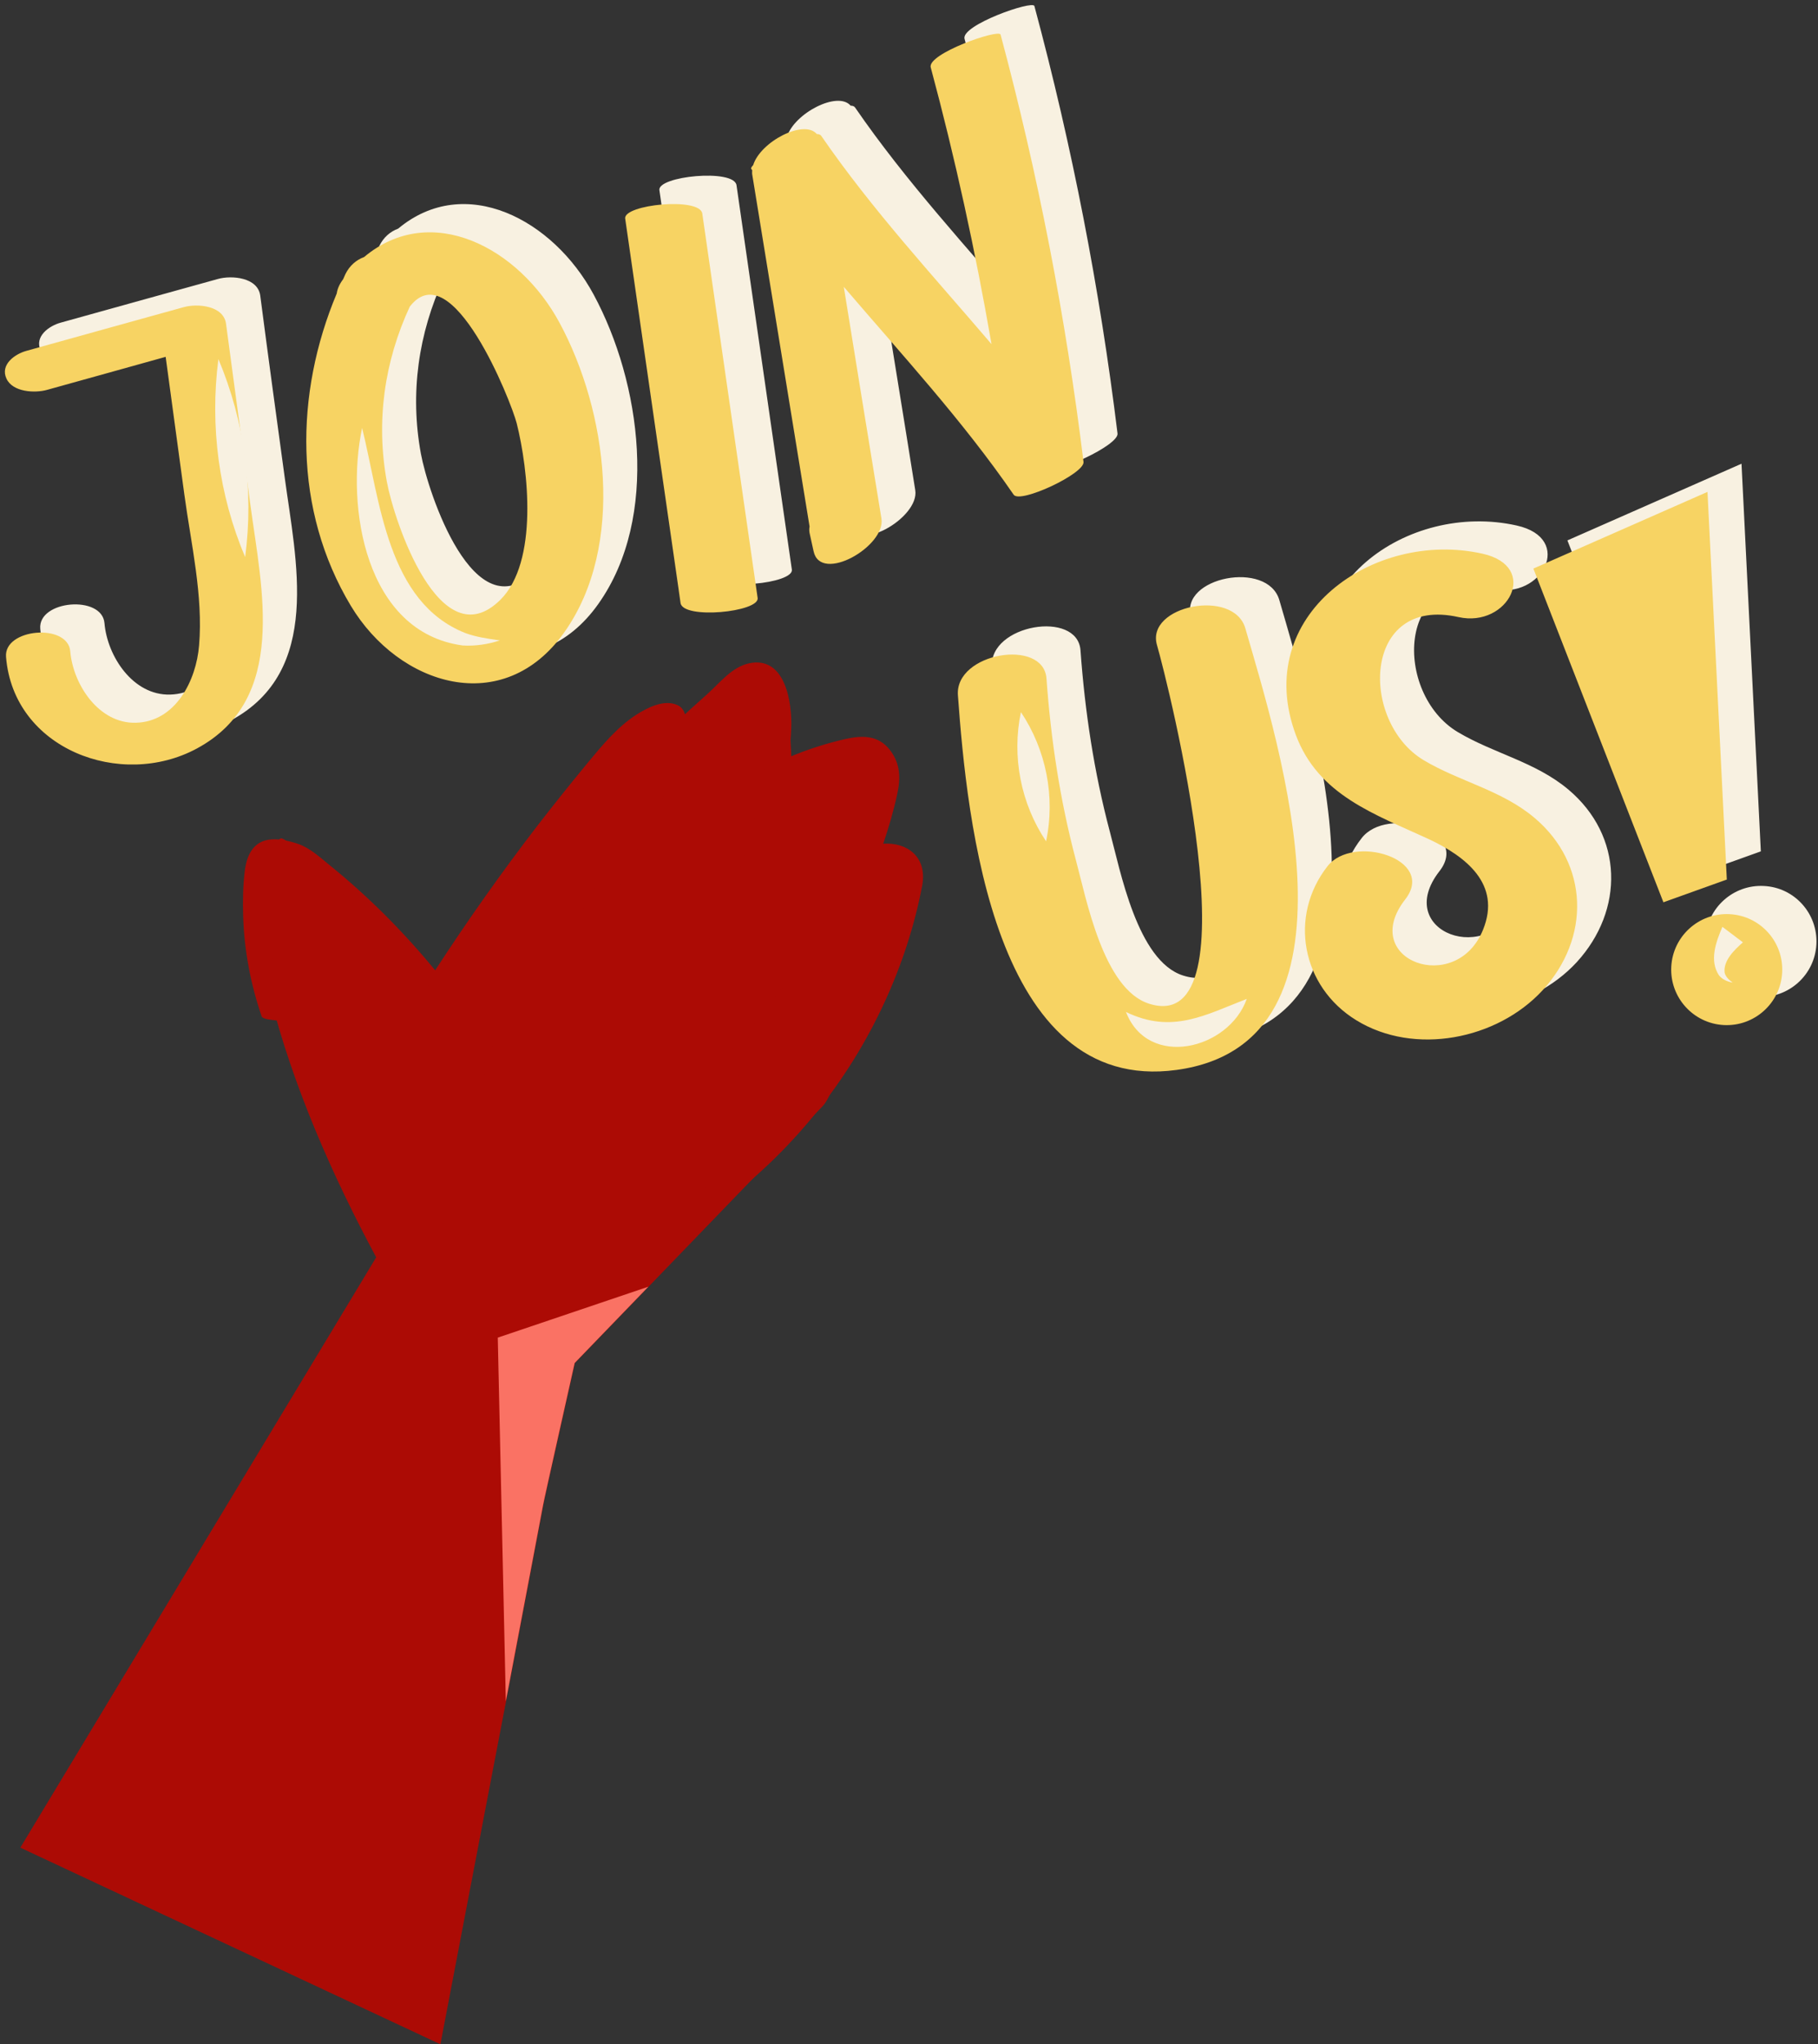<?xml version="1.0" encoding="UTF-8" standalone="no"?><svg xmlns="http://www.w3.org/2000/svg" xmlns:xlink="http://www.w3.org/1999/xlink" fill="#000000" height="1015.7" preserveAspectRatio="xMidYMid meet" version="1" viewBox="-2.4 -2.6 903.2 1015.7" width="903.2" zoomAndPan="magnify"><rect x="-2.4" y="-2.6" width="903.2" height="1015.7" fill="#333333" stroke="none"/><g id="change1_1"><path d="M445.2,465.6c-9.5,20.8-20.5,40.7-29.9,61.5c-2.5,5.5-4.9,15.6-9.1,20c0,0.1-50.2,52.1-86.4,89.6l-36.6,37.9 c0,0-15.7,69.9-15.7,70.6c0,0.3-8.5,44.7-18.5,97.5v0.1c-0.4,1.9-0.7,3.7-1.1,5.6c-14.5,75.5-31.5,164.7-31.5,164.7L7.7,915.4 l176.8-293.3c-21.9-40.8-41.2-84.7-52.7-129.7c-5.2-20.2-17.7-64.1,5.2-78.4c3-1.9,39.4,35.4,42.7,38.4c11.6,10.9,23.2,21.9,35,32.7 c0,0,93.2-135.7,108.3-135.7c14.3,0,10.4,21.6,10,23.8c1.5-6.2,12-15.2,16-19.8c6.7-7.9,15-19.2,24.6-23.8 c16.6-7.9,16.9,38.9,17.3,49.3c0-1.9,17.8-9.2,19.8-10.1c13.2-5.8,29-8.6,31.1,10.4c1.5,13.6-4.4,28.7-10.1,40.8 c1-2,9.9-0.4,11.3,0.1C461.6,427.1,450.9,453.1,445.2,465.6z" fill="#ac0b05"/></g><g id="change2_1"><path d="M250.7,522.7c1.1,17.6-0.2,35.4-3.9,52.6c-2.8,13.3-6.4,29.8-19.2,37.1c-2.7,1.6-6.4,1.2-8.9-0.9 c-1.9-1.6-3.2-5.1-0.4-6.7c11.5-6.6,14.2-22.9,16.6-34.8c3.2-16,4.2-32.3,3.3-48.6C237.8,514.9,250.4,516.8,250.7,522.7z M436.4,416.6c2.7-8,5.1-16.1,6.9-24.4c1.8-8,1.7-15.4-3.6-22.2c-5.8-7.4-13.7-7.3-22.2-5.4c-9.6,2.2-18.9,5.2-27.9,9 c0.5-4.8,0.9-9.6,1.1-14.4c0.5-12.6-2.9-36.2-21.1-32.2c-8.3,1.9-14,9.2-20,14.7c-3.9,3.6-7.9,7-11.7,10.6c-0.6-2-1.7-3.7-3.8-4.6 c-6.7-3-15,1.4-20.5,4.9c-9.6,6.3-16.8,15.1-24.1,23.9c-8.5,10.3-16.9,20.8-25.1,31.4c-17.8,23.2-34.7,47.1-50.6,71.6 c-15.7-19.1-33.2-36.7-52.5-52.3c-4.7-3.8-9.5-8.3-15.3-10.4c-5.1-1.8-12.8-3.6-18.1-1.3c-5.9,2.5-8,8.9-8.7,14.7 c-0.9,7.3-1,14.9-0.8,22.2c0.5,17.1,3.7,33.9,9.2,50c0.5,1.4,5,1.7,6.2,1.9c0.5,0.1,6.6,0.6,6.5,0.2c-5.4-15.9-8.5-32.4-9.1-49.2 c-0.3-8.1-0.4-16.6,0.9-24.6c0.6-3.6,1.6-7.1,4.1-9.9c0.3-0.4,2-1.8,3.3-2.7c0.8,0.5,1.6,1.1,2.3,1.7c25,18.8,47.3,41.5,66.5,66.2 c1.2,1.5,5.9,1.6,7.7,1.9c0.6,0.1,5.2,0.5,4.6-0.4c-0.5-0.6-1-1.2-1.4-1.8c1.9-0.4,3.6-1,4.3-2.1c25.4-39.6,53.2-78,83.9-113.7 c3.1-3.6,6.3-7.1,9.8-10.2c2.2-1.9,4.5-3.7,6.9-5.3c0.3-0.2,0.5-0.3,0.8-0.5c0.4,1.4,0.9,3,0.9,3.5c0.1,2.9-0.2,5.8-0.7,8.7 c0,0,0,0,0,0c-0.3,0.6-0.5,1.3-0.4,1.9c-3.2,15.4-12.2,29.6-19,43.6c-11.9,24.7-24,49.4-36.1,73.9c-1.6,3.2,10.7,3.3,12.4-0.2 c12.5-25.4,25-50.8,37.3-76.3c5.7-11.9,12.8-23.8,16.6-36.6c6.2-7.6,13.5-13.7,20.8-20.1c4.6-4.1,9.5-11.1,15.5-13.1 c11.5-3.9,5.2,37.9,4.5,43c-5.6,38.1-19.9,74.4-41.4,106.3c-4,5.9,5.9,13.9,10.2,7.6c22.2-32.8,36.9-70.6,42.7-109.8 c9-4.1,18.3-7.5,27.9-9.9c4.7-1.2,10-3.2,13.7,1c2.8,3.1,2.6,7.4,2,11.2c-3.1,16.9-9.2,33.6-16.3,49.2 c-14.4,31.9-34.9,60.7-58.9,86.2c-5.7,6,4.7,11.8,9.8,6.4c27.9-29.7,51.4-64.2,66.1-102.3c0.8,0,1.6-0.1,2.2-0.5 c4.5-2.7,9.3-4.7,9.8,2.5c0.2,3.6-1.6,8.5-2.5,12.1c-1.9,8.3-4.3,16.4-7.1,24.4c-5.4,15.5-12.3,30.5-20.5,44.7 c-16.7,28.9-39,54.3-65.4,74.7c-4.5,3.5,6.1,10.4,10.1,7.3c33.3-25.7,60.2-59.4,77.8-97.6c8.6-18.6,15.1-38.4,18.9-58.5 C458.3,422.8,447.9,415.8,436.4,416.6z" fill="#ac0b05"/></g><g id="change3_1"><path d="M319.7,636.7l-36.6,37.9c0,0-15.7,69.9-15.7,70.6c0,0.3-8.5,44.7-18.5,97.5l-4-180.7L319.7,636.7z" fill="#fa7264"/></g><g id="change4_1"><path d="M139,234.3c5.6,41.7,18.8,96.5-26.6,121c-37.8,20.4-91.1,0.3-94.8-45.5c-1.2-14.2,30.7-16.9,31.9-2.8 c1.4,16.5,14.2,36,32.6,35.5c19.8-0.5,30-21.1,31.4-38.4c2.1-24.7-4-50.5-7.3-74.9c-3.1-22.8-6.2-45.7-9.3-68.5 c-19.6,5.5-39.2,10.9-58.9,16.4c-6,1.7-17.1,1.2-20.2-5.6c-3.2-6.9,4.1-12.2,10-13.8c26-7.2,52-14.5,78.1-21.7 c6.8-1.9,19.8-0.8,21,8.3C130.8,174.3,134.9,204.3,139,234.3z M292.5,143.7c23.6,43.7,32.9,110.6,2.4,153.7 c-30.3,42.9-82.2,26.7-106.1-13.1c-28.6-47.6-27.9-105.4-7-155.2c0.3-2.2,1.3-4.6,3.2-7.1c0.4-0.8,0.7-1.7,1.1-2.5 c2.1-4.3,5.5-7.1,9.3-8.5C228.6,83.3,272.4,106.4,292.5,143.7z M271.2,193.7c-2.9-11.3-32.2-84.7-53-58.1c0,0-0.1,0.1-0.1,0.1 c-12.7,27.4-16.9,57.2-11.4,87.1c3.6,19.5,26.4,88.3,56.4,58.6C282.2,262.5,277.1,216.8,271.2,193.7z M325.2,91.9 c8.9,61.5,17.7,123.1,26.6,184.6c0,0,0,0.1,0,0.1c0.3,2.1,0.6,4.2,0.9,6.3c1.2,8.3,39.3,4.5,38.3-2.5c-9.2-63.7-18.3-127.4-27.5-191 C362.2,81.1,324.1,84.9,325.2,91.9z M433.7,125.8c28.9,33.8,59.1,66.5,84.4,103.3c3.1,4.6,35.4-10.5,34.7-16.3 C544,141,530.3,70.3,511.5,0.4c-0.8-3-36.6,9.5-34.7,16.3C489,62.2,499,108,507,154.3c-28.9-33.9-59.3-66.7-84.6-103.5 c-0.4-0.6-1.2-0.9-2.2-0.9c-6.4-7.5-28,3.8-31.6,15.4c-0.8,0.9-1.2,1.5-1,1.9c0.2,0.2,0.3,0.4,0.5,0.7c0,0.7-0.1,1.4,0,2 c9.5,58.3,19,116.7,28.5,175c-0.2,1.1-0.2,2.1,0,3.2c0.7,3,1.3,6.1,2,9.1c3.5,16.2,36-2.5,33.7-16.3 C446.2,202.5,439.9,164.2,433.7,125.8z M589.3,303.9c5.4,18.7,49.9,195.2-3.9,178.2c-22.8-7.2-31.2-52.2-36.5-71.8 c-7.8-29.5-12.3-59.4-14.5-89.8c-1.5-20.2-45.5-12.8-44,8.3c4.5,61.9,17.8,198.6,108.6,186.2c97.8-13.3,51.2-160.7,34.2-219.4 C627.4,275.5,583.6,284.2,589.3,303.9z M776.8,389.7c-16.4-13.8-37.1-17.9-55-28.6c-31.9-19.1-30.6-81.8,17.4-71.1 c24.6,5.5,40.7-25.1,11.9-31.5c-54.1-12.1-114.9,30.6-92.7,90.1c11.2,30,39.4,39.4,66,51.7c18.3,8.6,36.2,22.3,27,45 c-13.3,33.1-62.2,15.2-38.7-15c15.7-20.1-26-32.7-38.6-16.5c-19.4,24.8-12.9,59.8,14.3,76.5c28.9,17.8,70,9.6,92.5-14.8 C804.7,449.5,804.1,412.7,776.8,389.7z M862.8,227.8l-86.5,38.1l64.6,165.8l31.5-11.3L862.8,227.8z M873.9,437.6 c-15.2-0.8-28.2,10.9-29,26.1c-0.8,15.2,10.9,28.2,26.1,29c15.2,0.8,28.2-10.9,29-26.1C900.8,451.3,889.1,438.3,873.9,437.6z" fill="#f8f1e1"/></g><g id="change5_1"><path d="M122,248.3c5.6,41.7,18.8,96.5-26.6,121c-37.8,20.4-91.1,0.3-94.8-45.5c-1.2-14.2,30.7-16.9,31.9-2.8 c1.4,16.5,14.2,36,32.6,35.5c19.8-0.5,30-21.1,31.4-38.4c2.1-24.7-4-50.5-7.3-74.9c-3.1-22.8-6.2-45.7-9.3-68.5 c-19.6,5.5-39.2,10.9-58.9,16.4c-6,1.7-17.1,1.2-20.2-5.6c-3.2-6.9,4.1-12.2,10-13.8c26-7.2,52-14.5,78.1-21.7 c6.8-1.9,19.8-0.8,21,8.3C113.9,188.3,118,218.3,122,248.3z M275.6,157.8c23.6,43.7,32.9,110.6,2.4,153.7 c-30.3,42.9-82.2,26.7-106.1-13.1c-28.6-47.6-27.9-105.4-7-155.2c0.3-2.2,1.3-4.6,3.2-7.1c0.4-0.8,0.7-1.7,1.1-2.5 c2.1-4.3,5.5-7.1,9.3-8.5C211.7,97.3,255.5,120.4,275.6,157.8z M254.3,207.7c-2.9-11.3-32.2-84.7-53-58.1c0,0-0.1,0.1-0.1,0.1 c-12.7,27.4-16.9,57.2-11.4,87.1c3.6,19.5,26.4,88.3,56.4,58.6C265.2,276.5,260.1,230.8,254.3,207.7z M308.2,106 c8.9,61.5,17.7,123.1,26.6,184.6c0,0,0,0.1,0,0.1c0.3,2.1,0.6,4.2,0.9,6.3c1.2,8.3,39.3,4.5,38.3-2.5c-9.2-63.7-18.3-127.4-27.5-191 C345.3,95.2,307.2,99,308.2,106z M416.8,139.9c28.9,33.8,59.1,66.5,84.4,103.3c3.1,4.6,35.4-10.5,34.7-16.3 c-8.8-71.8-22.5-142.5-41.2-212.3c-0.8-3-36.6,9.5-34.7,16.3c12.2,45.4,22.2,91.3,30.2,137.5c-28.9-33.9-59.3-66.7-84.6-103.5 c-0.4-0.6-1.2-0.9-2.2-0.9c-6.4-7.5-28,3.8-31.6,15.4c-0.8,0.9-1.2,1.5-1,1.9c0.2,0.2,0.3,0.4,0.5,0.7c0,0.7-0.1,1.4,0,2 c9.5,58.3,19,116.7,28.5,175c-0.2,1.1-0.2,2.1,0,3.2c0.7,3,1.3,6.1,2,9.1c3.5,16.2,36-2.5,33.7-16.3 C429.2,216.5,423,178.2,416.8,139.9z M572.4,317.9c5.4,18.7,49.9,195.2-3.9,178.2c-22.8-7.2-31.2-52.2-36.5-71.8 c-7.8-29.5-12.3-59.4-14.5-89.8c-1.5-20.2-45.5-12.8-44,8.3c4.5,61.9,17.8,198.6,108.6,186.2c97.8-13.3,51.2-160.7,34.2-219.4 C610.5,289.5,566.7,298.3,572.4,317.9z M759.9,403.7c-16.4-13.8-37.1-17.9-55-28.6C673,356,674.3,293.3,722.2,304 c24.6,5.5,40.7-25.1,11.9-31.5c-54.1-12.1-114.9,30.6-92.7,90.1c11.2,30,39.4,39.4,66,51.7c18.3,8.6,36.2,22.3,27,45 c-13.3,33.1-62.2,15.2-38.7-15c15.7-20.1-26-32.7-38.6-16.5c-19.4,24.8-12.9,59.8,14.3,76.5c28.9,17.8,70,9.6,92.5-14.8 C787.8,463.6,787.2,426.7,759.9,403.7z M845.9,241.8l-86.5,38.1L824,445.7l31.5-11.3L845.9,241.8z M856.9,451.6 c-15.2-0.8-28.2,10.9-29,26.1c-0.8,15.2,10.9,28.2,26.1,29c15.2,0.8,28.2-10.9,29-26.1C883.8,465.3,872.1,452.4,856.9,451.6z" fill="#f7d363"/></g><g id="change4_2"><path d="M228.7,311.9c5.3,2,11.1,2.8,17.2,3.7c-5.8,1.9-12.1,2.9-18.5,2.5c-48.2-6.6-58.2-68.6-49.9-108.1 C186.5,246.6,190,296.5,228.7,311.9z M119.4,274.2c4.4-33.3-0.3-67.5-13.3-98.4C101.8,209.1,106.3,243.3,119.4,274.2z M517.3,415.4 c4.7-22.1,0-45.5-12.5-64.2C500.2,373.2,504.7,396.6,517.3,415.4z M557,500.2c11,28.5,51.1,18.7,60-6.5 C596.4,501.7,579.8,511.3,557,500.2z M863.5,465.6c0,0-10.2-7.7-10.2-7.7c-3.2,7.5-6.6,16.7-1.7,24.1c1.9,2.3,4.5,3.2,6.8,3.6 c-2-1.4-3.6-3.1-4-5C853.7,474.6,859.4,469.2,863.5,465.6z" fill="#f8f1e1"/></g></svg>